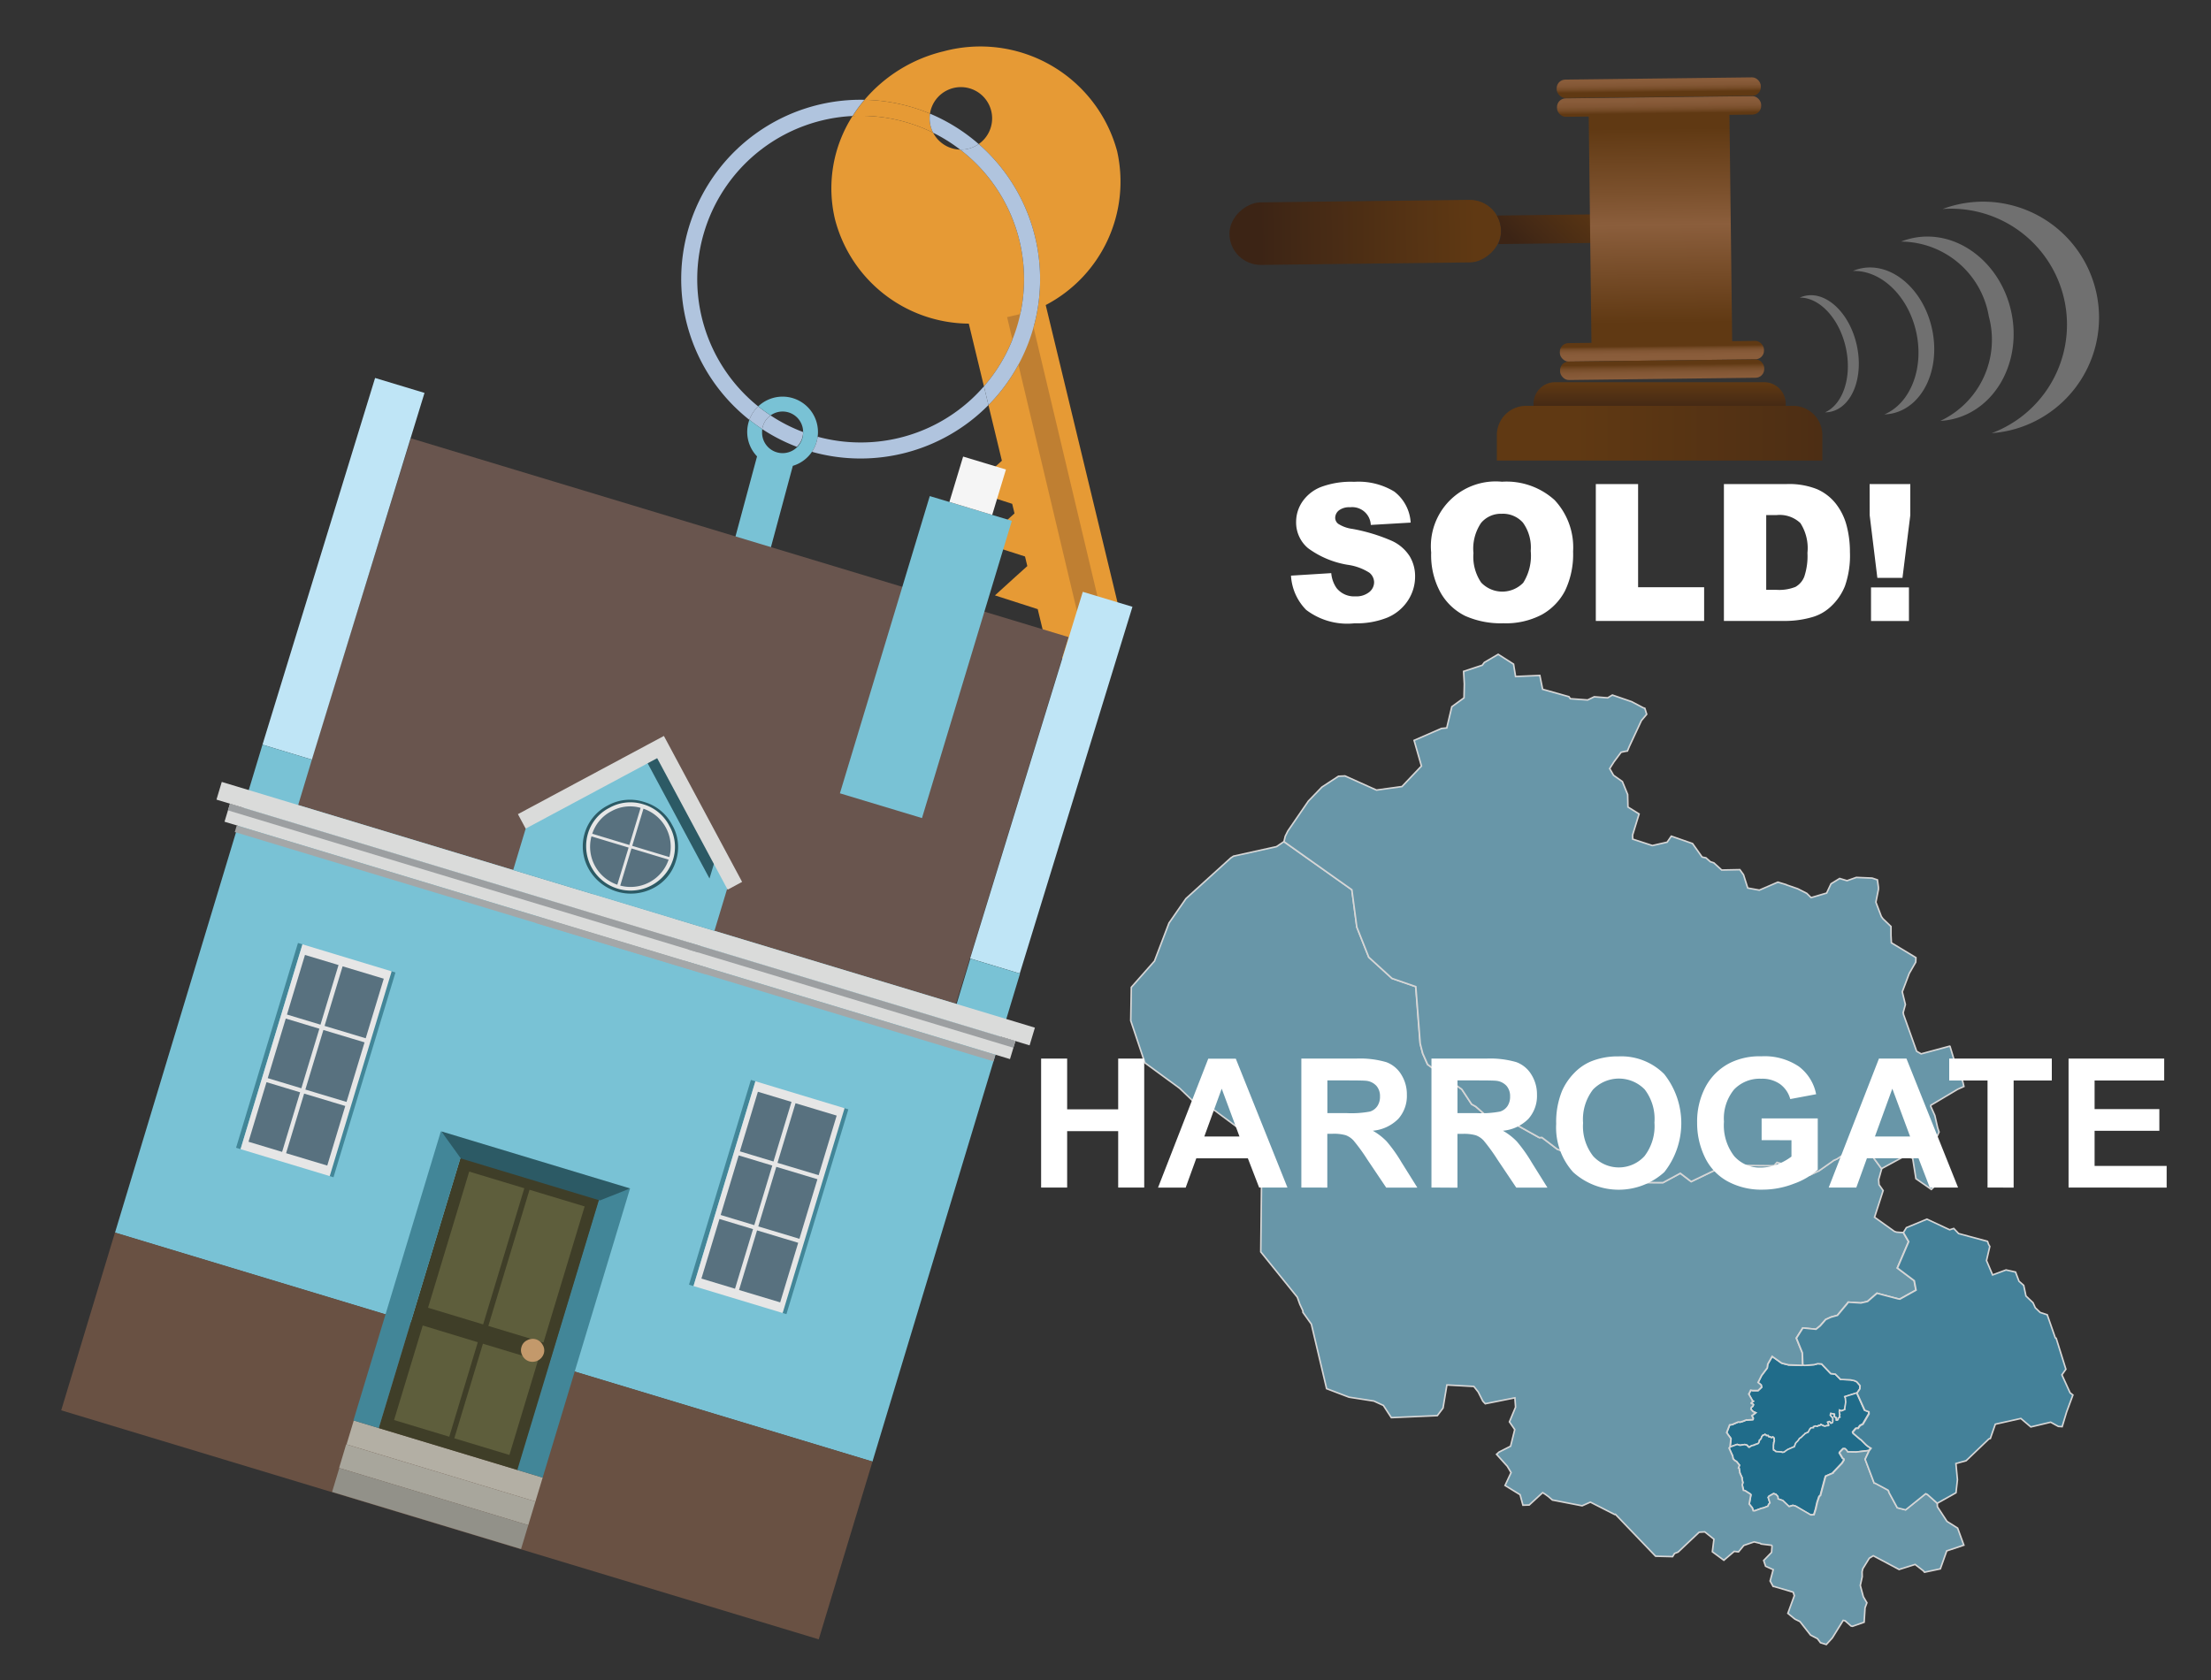 <svg xmlns="http://www.w3.org/2000/svg" xmlns:xlink="http://www.w3.org/1999/xlink" width="125" height="95" viewBox="0 0 125 95"><rect x="0" y="0" width="125" height="95" fill="#333333" stroke="none"/><defs><style>.cls-1{opacity:0.8;}.cls-2{fill:#1b7aa0;}.cls-2,.cls-3,.cls-4{stroke:#fff;stroke-miterlimit:10;stroke-width:0.087px;}.cls-3{fill:#76afc6;}.cls-4{fill:#4995b3;}.cls-5{isolation:isolate;}.cls-39,.cls-6{fill:#fff;}.cls-7{fill:#e69a35;}.cls-8{fill:#b0c4de;}.cls-9{fill:none;}.cls-10{fill:#79c2d5;}.cls-11{fill:#bf7f32;}.cls-12{fill:#69554e;}.cls-13{fill:#bfe5f6;}.cls-14{fill:#695143;}.cls-15{fill:#f5f5f5;}.cls-16{fill:#428698;}.cls-17{fill:#e6e6e6;}.cls-18{fill:#58717f;}.cls-19{fill:#b3afa4;}.cls-20{fill:#a8a69c;}.cls-21{fill:#929189;}.cls-22{fill:#3f3e28;}.cls-23{fill:#5e5e3c;}.cls-24{fill:#c3996b;}.cls-25{fill:#2c5a65;}.cls-26{fill:#dadbda;}.cls-27{fill:#a4a7a8;}.cls-28{fill:#9c9fa1;}.cls-29{fill:url(#linear-gradient);}.cls-30,.cls-36,.cls-37,.cls-39{fill-rule:evenodd;}.cls-30{fill:url(#linear-gradient-2);}.cls-31{fill:url(#linear-gradient-3);}.cls-32{fill:url(#linear-gradient-4);}.cls-33{fill:url(#linear-gradient-5);}.cls-34{fill:url(#linear-gradient-6);}.cls-35{fill:url(#linear-gradient-7);}.cls-36{fill:url(#linear-gradient-8);}.cls-37{fill:url(#linear-gradient-9);}.cls-38{opacity:0.3;}</style><linearGradient id="linear-gradient" x1="-1654.153" y1="-3953.061" x2="-1654.153" y2="-3940.837" gradientTransform="translate(1731.335 3959.913)" gradientUnits="userSpaceOnUse"><stop offset="0" stop-color="#603913"/><stop offset="0.791" stop-color="#442915"/><stop offset="1" stop-color="#3c2415"/></linearGradient><linearGradient id="linear-gradient-2" x1="-286.045" y1="-289.218" x2="-286.045" y2="-283.926" gradientTransform="translate(93.111 417.755) rotate(44.312)" xlink:href="#linear-gradient"/><linearGradient id="linear-gradient-3" x1="-1181.359" y1="3029.289" x2="-1181.359" y2="3040.308" gradientTransform="translate(1095.721 -3022.018) scale(0.848 1)" gradientUnits="userSpaceOnUse"><stop offset="0" stop-color="#603913"/><stop offset="0.333" stop-color="#7c512d"/><stop offset="0.495" stop-color="#8b5e3c"/><stop offset="1" stop-color="#603913"/></linearGradient><linearGradient id="linear-gradient-4" x1="-1662.194" y1="-3922.863" x2="-1660.715" y2="-3922.863" gradientTransform="matrix(0, 1, -0.848, 0, -3232.973, 1667.094)" gradientUnits="userSpaceOnUse"><stop offset="0" stop-color="#8b5e3c"/><stop offset="0.513" stop-color="#895c3a"/><stop offset="0.712" stop-color="#825634"/><stop offset="0.856" stop-color="#764c28"/><stop offset="0.974" stop-color="#653d18"/><stop offset="1" stop-color="#603913"/></linearGradient><linearGradient id="linear-gradient-5" x1="-1663.117" y1="-3922.863" x2="-1661.885" y2="-3922.863" gradientTransform="matrix(0, 1, -0.848, 0, -3232.986, 1667.094)" xlink:href="#linear-gradient-4"/><linearGradient id="linear-gradient-6" x1="-1646.558" y1="-3922.863" x2="-1647.508" y2="-3922.863" gradientTransform="matrix(0, 1, -0.848, 0, -3232.807, 1667.093)" xlink:href="#linear-gradient-4"/><linearGradient id="linear-gradient-7" x1="-1644.968" y1="-3922.863" x2="-1646.461" y2="-3922.863" gradientTransform="matrix(0, 1, -0.848, 0, -3232.794, 1667.093)" xlink:href="#linear-gradient-4"/><linearGradient id="linear-gradient-8" x1="93.826" y1="23.419" x2="93.826" y2="21.643" gradientUnits="userSpaceOnUse"><stop offset="0" stop-color="#3c2415"/><stop offset="1" stop-color="#603913"/></linearGradient><linearGradient id="linear-gradient-9" x1="115.343" y1="24.494" x2="89.023" y2="24.494" xlink:href="#linear-gradient-8"/></defs><g id="Layer_1" data-name="Layer 1"><g id="districtpaths" class="cls-1"><path id="HG-01_districtpath" data-name="HG-01 districtpath" class="cls-2" d="M100.322,82.016l-.048-.02-.012-.061v-.1l0-.014,0-.014,0-.017,0-.074.012-.085,0-.011,0-.035.039-.1,0-.025-.011-.011,0-.127-.072-.066-.072.045-.084-.054-.056.009-.023-.017-.024-.058-.092,0,0-.007-.093-.062-.044.032h-.006l-.079.028-.019.036-.025.023-.01.016v.007l-.018.063-.04.072-.018.017-.051.038v.024l-.023.091-.038.059-.073.039-.054.015h-.026l-.025.01-.045.029-.146.036-.061.03-.073.055-.038,0-.1-.111-.129-.038-.275.041-.156-.047-.4.143.049-.423v-.053l-.155-.211-.083-.122.169-.436.169-.019.029-.023.28-.12h.052l.061.009.044-.018.1-.025.217-.088.037.007.009,0,.31-.02.011-.01.013-.071-.076-.143.216-.166-.154-.069-.113-.128L99,79.652l0-.024.013-.037.089-.07.032-.086-.02-.032-.1-.031-.008-.032.122-.1-.07-.047-.007-.035-.184-.325.018-.017.094-.2.117.022.3,0,.2-.192-.026-.125-.175-.14.2-.4.319-.424.027-.212.251-.44.525.372.061.022.345.086.74.026.055-.023.114.021.527-.042.2-.055.222.016.518.545.255.029.256.256.033.041.562.023.223.044.142.066.186.217-.008.181-.163.243-.675.21.033.076.022.233-.058.386.012.024-.135.066-.026,0-.043.023-.1-.045-.012.087.017.126.014.02,0,.008-.019.086,0,.034.022.037-.1.06,0,.066-.039.042-.069,0-.014-.139-.111-.056.009-.03,0-.112-.192-.042-.029.1.127.144v0l.023.064-.015.089.014.031-.031.1-.073.029-.029-.015-.053-.076-.026-.009-.089.037.068.159-.01.032-.129.012h0l-.075.027-.066-.015-.041-.025-.019,0,0,0-.111-.062-.055.063-.082,0-.028.033-.03.014-.006,0-.112-.02-.019.012-.085.028v.056l-.138.006-.031.044-.02,0-.115.211-.051.013-.1.05-.013,0-.039.048-.077.067-.1.1-.026.017-.017.016-.063.033-.049.086-.072.087-.034.027-.061.07-.08.208-.049.009h0l-.321.142h0l-.158.109-.034.034-.109.019-.053-.024-.308-.021Z"/><path id="HG-02_districtpath" data-name="HG-02 districtpath" class="cls-2" d="M99.283,81.671l.054-.015.073-.039.038-.059.023-.091v-.024l.051-.038.018-.017.04-.072.018-.063v-.007l.01-.016.025-.023.019-.036.079-.028h.006l.044-.032.093.062,0,.007.092,0,.024.058.023.017.056-.009.084.054.072-.045.072.066,0,.127.011.011,0,.025-.039.1,0,.035,0,.011-.012.085,0,.074,0,.017,0,.014,0,.014v.1l.012.061.048.02.088.069.308.021.053.024.109-.019.034-.034.158-.109h0l.321-.142h0l.049-.009.08-.208.061-.07.034-.027.072-.087.049-.086.063-.033.017-.016.026-.017.1-.1.077-.067.039-.048.013,0,.1-.05.051-.013.115-.211.02,0,.031-.044.138-.006v-.056l.085-.028.019-.012.112.02.006,0,.03-.014.028-.033.082,0,.055-.063.111.062,0,0,.019,0,.041.025.066.015.075-.027h0l.129-.012.01-.032-.068-.159.089-.037.026.009.053.076.029.015.073-.029.031-.1-.014-.031.015-.089-.023-.064v0l-.127-.144.029-.1.192.042,0,.112-.009.03.111.056.014.139.069,0,.039-.042,0-.066.1-.06-.022-.037,0-.034.019-.086,0-.008-.014-.02-.017-.126.012-.087.1.045.043-.023.026,0,.135-.066-.012-.024.058-.386-.022-.233-.033-.076.675-.21.437.97.236.089.006.114-.342.585-.126.063-.038.024-.107.15-.107,0-.025.012-.17.2.027.072.4.341.025.009.3.3.107.086.17.106-.108.138-.734.086-.479-.008-.04-.071-.052-.058-.056-.053h-.106l-.185.193-.021.045.179.3.064.039.011.065-.108.175-.5.528-.007.03-.413.177-.034.093-.266,1-.072.056-.109.329-.086.382-.1.324-.186.009-.843-.492-.162-.047-.218.067-.359-.343-.264-.089-.01-.121-.01-.027L100.4,84.5l-.127-.038-.256.145-.046.067.1.314-.076.084-.036.1-.276.105-.07.01-.407.148-.082-.006-.052-.162-.175-.216.095-.528-.028-.035-.3-.192-.094-.022L98.5,83.96l.028-.094.01-.039-.009-.022-.044-.192.009-.044-.134-.292.007-.01-.044-.244-.034-.014.055-.16-.16-.2-.012-.01-.087-.046-.1-.1-.032-.185-.011-.01-.187-.413.052-.061.4-.143.156.047.275-.041.129.038.1.111.038,0,.073-.055.061-.03.146-.036.045-.029.025-.01Z"/><path id="HG-03_districtpath" data-name="HG-03 districtpath" class="cls-3" d="M97.938,82.3l.011.01.032.185.1.1.087.046.012.01.16.2-.055.16.034.014.044.244-.007.01.134.292-.009.044.044.192.009.022-.01.039-.028.094.067.311.094.022.3.192.028.035-.095.528.175.216.052.162.082.006.407-.148.07-.01.276-.105.036-.1.076-.084-.1-.314.046-.067.256-.145.127.038.116.113.01.027.01.121.264.089.359.343.218-.067.162.047.843.492.186-.009.1-.324.086-.382.109-.329.072-.056.266-1,.034-.093.413-.177.007-.03.5-.528.108-.175-.011-.065-.064-.039-.179-.3.021-.045.185-.193h.106l.056.053.052.058.04.071.479.008.734-.086-.227.484.509,1.346.055.008.733.393.043.081v.036l.477.878.471.118,1.134-.914.093.039.561.5.01.214.542.827.6.378.352.964-.968.323-.362,1.017-.895.19-.069-.082-.461-.357-.907.284-1.459-.776-.225.138-.367.594-.041.179.007.278-.108.488.173.644.2.339-.105.283-.051.816-.657.23-.078-.013-.343-.3-.105-.023-.614.991-.34.375-.33-.1-.174-.232-.387-.2-.6-.765-.284-.139-.4-.325.365-1-.065-.2-1.068-.315-.065-.009-.169-.306.173-.642-.429-.192-.109-.326.445-.458.027-.365-.024-.035-.6-.075-.04-.035-.348-.084-.583.2-.3.364-.243-.026-.586.5-.65-.48.089-.71-.518-.414-.319.02-1.189,1.122-.2.078-.111.18L93.6,88,91.328,85.63l-.04.012-1.374-.7-.467.207-1.633-.318-.046-.007-.225-.195-.19-.138-.138-.086-.761.7-.354.011-.161-.595L85.089,84l.341-.729-.215-.359-.606-.674.137-.126.656-.333.235-.94-.3-.437.346-.83-.038-.528-1.675.334-.137-.147-.26-.516-.248-.315h-.006L81.8,78.317l-.218,1.306-.322.428-2.6.113-.45-.69-.535-.247-1.41-.22L75,78.525l-.861-3.647-.479-.67v-.084l-.173-.371-.143-.4L71.278,70.79l.067-6.009-2.687-2-.925-.242-1.042-1L64.727,60.1l-.8-2.386.033-1.885,1.309-1.483.821-2.149.959-1.384,2.536-2.3.152-.1,2.429-.537.422-.285,3.839,2.722.281,2.113.675,1.7,1.315,1.2,1.338.465.25,3.222.142.555.277.624L82.644,61.6l.552.838.229.132.479.422.988.147,2.13,1.191.144-.01.864.659,1.45.561.185.329.6.522.675-.318,1.68.138.122.1.021.026L93,66.87l1.016.007.978-.529.616.471,1.856-.894.1.076.8-.028.117-.07,1.647.009.172-.012.16-.178,1.562.421.023,0,.251.3.016,0,.532-.249.794-.558.008-.016.209-.092.254-.168.7-.546.285-.4.035-.022,1.251,1.7-.171.609.021.291.232.331-.486,1.508,1.12.8.121.042.271.021h.107l.3.516-.638,1.49.954.719.1.533-.915.508-.1-.016-1.139-.3-.046-.019-.541.468-.375.084-.713-.045-.062.085-.552.661-.364.1-.3.137-.31.357-.239.192-.742-.073-.364.576.336.83.028.684-.055.023-.74-.026-.345-.086-.061-.022-.525-.372-.251.44-.027.212-.319.424-.2.4.175.14.026.125-.2.192-.3,0-.117-.022-.094.2-.018.017.184.325.007.035.07.047-.122.1.008.032.1.031.02.032-.032.086-.089.07L99,79.628l0,.024-.011.037.113.128.154.069-.216.166.076.143-.013.071-.011.01-.31.02-.009,0-.037-.007-.217.088-.1.025-.044.018-.061-.009h-.052l-.28.12-.029.023-.169.019-.169.436.083.122.155.211V81.4l-.049.423-.052.061Z"/><path id="HG-04_districtpath" data-name="HG-04 districtpath" class="cls-3" d="M105.131,64.4l-.035.022-.285.4-.7.546-.254.168-.209.092-.008.016-.794.558-.532.249-.016,0-.251-.3-.023,0-1.562-.421-.16.178-.172.012L98.487,65.9l-.117.07-.8.028-.1-.076-1.856.894-.616-.471-.978.529L93,66.87l-.228-.532-.021-.026-.122-.1-1.68-.138-.675.318-.6-.522-.185-.329-1.45-.561-.864-.659-.144.01-2.13-1.191-.988-.147-.479-.422L83.2,62.44l-.552-.838-1.935-1.408-.277-.624-.142-.555-.25-3.222L78.7,55.328l-1.315-1.2-.675-1.7-.281-2.113-3.839-2.722.07-.3.149-.3L73.97,45.3l.764-.792.937-.613.37-.018,1.779.8,1.443-.2,1.1-1.16-.416-1.45,1.547-.675.3-.029.286-1.2.688-.5.018-.784-.04-.714,1.055-.348.116-.157L84.7,37l.869.554.114.7,1.372-.059.159.783,1.489.418.077.115.98.071.37-.181.761.06.265-.158,1.093.376.658.347.084.026.106.339-.3.356-.662,1.419-.011.023-.117.279-.124.02-.233.049-.407.547-.238.378.216.378.5.356.3.733.016.706.629.393L92.3,47.214l.006.237,1.111.363.837-.191.234-.34,1.2.418.543.765.214.041.248.219.2.066.444.406,1.026-.021.207.286.239.753.657.119,1.047-.452.475.142.01.013.636.219.515.262.23.23.017.008.874-.256.248-.525.488-.3.418.125.523-.185.894.038.3.1.058.426,0,.109-.145.729.307.807.09.127.457.439,0,.5.023.424,1.385.836,0,.075-.009.181-.368.638-.394,1.04.176.72-.129.47.02.04v.044l.746,2.089.255.145,1.611-.435.021.011.327,1.083.148.366.092.163.157.4.061.257-.357.16-1.512.9-.009.058.234.521.16.7.063.191.018.039-.5,1.091.96.947-.387.689-.042.057-.468.469-.873-.608-.183-1.155-.412-.145-1.35.733Z"/><path id="HG-05_districtpath" data-name="HG-05 districtpath" class="cls-4" d="M112.806,80.535l-.282.811-.083.024L111.156,82.6l-.578.159.087.915-.082.738-1.06.594-.561-.5-.093-.039-1.134.914-.471-.118-.477-.878v-.036l-.043-.081-.733-.393-.055-.008-.509-1.346.227-.484.108-.138-.17-.106-.107-.086-.3-.3-.025-.009-.4-.341-.027-.072.17-.2.025-.012.107,0,.107-.15.038-.024.126-.063.342-.585-.006-.114-.236-.089-.437-.97.163-.243.008-.181-.186-.217-.142-.066-.223-.044L104.05,78l-.033-.041-.256-.256-.255-.029-.518-.545-.222-.016-.2.055-.527.042-.114-.021L101.9,76.5l-.336-.83.364-.576.742.073.239-.192.31-.357.3-.137.364-.1.552-.661.062-.085.713.045.375-.084.541-.468.046.019,1.139.3.1.016.915-.508-.1-.533-.954-.719.638-1.49-.3-.516.168-.276,1.162-.481,1.284.6.233-.073.274.288,1.634.441.062.173.067.115-.186.8.345.81.758-.281.538.118.195.519.267.235.127.6.4.381.127.284.276.266.4.13.456,1.305.049.022.549,1.752-.225.318.464,1.018.158.124-.355.955-.252.834-.218-.014-.43-.238-1.123.268-.563-.479Z"/></g><g id="EN-ENFIELD_towntext" data-name="EN-ENFIELD towntext" class="cls-5"><path class="cls-6" d="M58.86,67.152V59.861h1.472V62.73h2.885V59.861h1.472v7.291H63.217V63.964H60.332v3.188Z"/><path class="cls-6" d="M72.786,67.152h-1.6L70.548,65.5H67.633l-.6,1.656H65.47l2.84-7.291h1.556Zm-2.711-2.884L69.07,61.562l-.984,2.706Z"/><path class="cls-6" d="M73.572,67.152V59.861h3.1a5.292,5.292,0,0,1,1.7.2,1.669,1.669,0,0,1,.848.7,2.1,2.1,0,0,1,.318,1.149,1.947,1.947,0,0,1-.482,1.356,2.32,2.32,0,0,1-1.443.674,3.425,3.425,0,0,1,.789.611,8.385,8.385,0,0,1,.838,1.183l.89,1.423h-1.76L77.3,65.565a10.249,10.249,0,0,0-.777-1.071,1.136,1.136,0,0,0-.442-.3,2.451,2.451,0,0,0-.741-.082h-.3v3.044Zm1.472-4.208h1.09a5.621,5.621,0,0,0,1.323-.089.792.792,0,0,0,.412-.308.945.945,0,0,0,.15-.547.877.877,0,0,0-.2-.595.908.908,0,0,0-.554-.286q-.18-.024-1.075-.024H75.044Z"/><path class="cls-6" d="M80.928,67.152V59.861h3.1a5.3,5.3,0,0,1,1.7.2,1.671,1.671,0,0,1,.847.7,2.1,2.1,0,0,1,.319,1.149,1.948,1.948,0,0,1-.483,1.356,2.317,2.317,0,0,1-1.442.674,3.446,3.446,0,0,1,.789.611,8.469,8.469,0,0,1,.838,1.183l.889,1.423H85.723l-1.065-1.587a10.455,10.455,0,0,0-.776-1.071,1.139,1.139,0,0,0-.443-.3,2.451,2.451,0,0,0-.741-.082h-.3v3.044ZM82.4,62.944h1.09a5.615,5.615,0,0,0,1.323-.089.8.8,0,0,0,.413-.308A.952.952,0,0,0,85.374,62a.877.877,0,0,0-.2-.595.91.91,0,0,0-.555-.286q-.178-.024-1.074-.024H82.4Z"/><path class="cls-6" d="M87.98,63.552a4.638,4.638,0,0,1,.334-1.87,3.418,3.418,0,0,1,.679-1,2.837,2.837,0,0,1,.943-.657,4,4,0,0,1,1.571-.289,3.428,3.428,0,0,1,2.579,1,4.47,4.47,0,0,1,.008,5.543,3.836,3.836,0,0,1-5.154.005A3.767,3.767,0,0,1,87.98,63.552ZM89.5,63.5a2.733,2.733,0,0,0,.571,1.877,1.966,1.966,0,0,0,2.9,0,2.788,2.788,0,0,0,.564-1.9,2.739,2.739,0,0,0-.55-1.87,2.036,2.036,0,0,0-2.926.008A2.758,2.758,0,0,0,89.5,63.5Z"/><path class="cls-6" d="M99.594,64.472V63.243h3.174v2.9a4,4,0,0,1-1.341.789,4.881,4.881,0,0,1-1.779.34,3.993,3.993,0,0,1-1.994-.479,3.047,3.047,0,0,1-1.278-1.373,4.437,4.437,0,0,1-.428-1.943,4.187,4.187,0,0,1,.478-2.023,3.211,3.211,0,0,1,1.4-1.358,3.762,3.762,0,0,1,1.746-.364,3.476,3.476,0,0,1,2.121.571,2.575,2.575,0,0,1,.983,1.573l-1.463.274a1.547,1.547,0,0,0-.579-.848A1.753,1.753,0,0,0,99.569,61a2,2,0,0,0-1.534.611,2.58,2.58,0,0,0-.57,1.816,2.852,2.852,0,0,0,.577,1.947,1.928,1.928,0,0,0,1.513.65,2.53,2.53,0,0,0,.926-.182,3.147,3.147,0,0,0,.8-.441v-.924Z"/><path class="cls-6" d="M110.7,67.152h-1.6l-.637-1.656h-2.915l-.6,1.656h-1.561l2.84-7.291h1.556Zm-2.711-2.884-1.005-2.706L106,64.268Z"/><path class="cls-6" d="M112.366,67.152V61.1H110.2V59.861H116V61.1h-2.158v6.057Z"/><path class="cls-6" d="M116.947,67.152V59.861h5.407V61.1h-3.935v1.616h3.661v1.228h-3.661v1.985h4.074v1.228Z"/></g></g><g id="house_hammer" data-name="house+hammer"><path class="cls-7" d="M52.756,7.505a1.761,1.761,0,0,1-.178-1.079,10.1,10.1,0,0,0-3.7-.782,8.268,8.268,0,0,0-.671.916c.151-.007.3-.011.457-.011A9.2,9.2,0,0,1,52.756,7.505Z"/><path class="cls-8" d="M48.66,5.641a10.143,10.143,0,0,0-6.295,18.1,2,2,0,0,1,.5-.76A9.236,9.236,0,0,1,48.2,6.56a8.268,8.268,0,0,1,.671-.916C48.8,5.642,48.731,5.641,48.66,5.641Z"/><path class="cls-7" d="M59.12,17.25a7.872,7.872,0,0,0,4.039-8.694,8.009,8.009,0,0,0-9.8-5.657,8.446,8.446,0,0,0-4.482,2.745,10.1,10.1,0,0,1,3.7.782,1.767,1.767,0,1,1,2.754,1.719,10.142,10.142,0,0,1,.551,14.76l.76,3.149-.7.63-1.136,1.028,1.459.469.96.309.131.542-.7.63L55.531,30.69l1.459.469.96.309.13.542-.7.63L56.25,33.668l1.458.469.96.309.488,2.021L62.044,38.9l1.461-3.483Z"/><path class="cls-7" d="M54.285,8.46a1.77,1.77,0,0,1-1.529-.955,9.2,9.2,0,0,0-4.1-.956c-.153,0-.306,0-.457.011a7.581,7.581,0,0,0-.991,5.845A7.87,7.87,0,0,0,54.771,18.3l.856,3.547A9.235,9.235,0,0,0,54.285,8.46Z"/><path class="cls-9" d="M44.243,23.27a1.153,1.153,0,0,0-.678.219,9.185,9.185,0,0,0,1.839.94A1.161,1.161,0,0,0,44.243,23.27Z"/><path class="cls-9" d="M46.244,24.43a1.948,1.948,0,0,1-.018.266,9.243,9.243,0,1,0-3.359-1.718,2,2,0,0,1,3.377,1.452Z"/><path class="cls-8" d="M43.094,24.266a10.136,10.136,0,0,0,1.954,1,1.156,1.156,0,0,0,.356-.835h0a9.185,9.185,0,0,1-1.839-.94A1.16,1.16,0,0,0,43.094,24.266Z"/><path class="cls-8" d="M43.565,23.489q-.361-.24-.7-.511a2,2,0,0,0-.5.76c.235.187.478.362.729.528A1.16,1.16,0,0,1,43.565,23.489Z"/><path class="cls-10" d="M44.243,22.429a2,2,0,0,0-1.376.549q.336.271.7.511a1.161,1.161,0,0,1,1.839.94h0a1.161,1.161,0,1,1-2.321,0,1.255,1.255,0,0,1,.011-.164c-.251-.166-.494-.341-.729-.528a1.993,1.993,0,0,0,.433,2.07l-1.553,5.767,2.022.541,1.554-5.773A1.988,1.988,0,0,0,46.226,24.7a1.948,1.948,0,0,0,.018-.266A2,2,0,0,0,44.243,22.429Z"/><path class="cls-11" d="M61.932,35.3l-.358.085A.477.477,0,0,1,61,35.032l-4.063-17.1,1.286-.3,4.063,17.1A.478.478,0,0,1,61.932,35.3Z"/><path class="cls-9" d="M56.043,6.278a1.767,1.767,0,0,0-3.465.148,10.152,10.152,0,0,1,2.754,1.719A1.766,1.766,0,0,0,56.043,6.278Z"/><path class="cls-9" d="M54.285,8.46a9.221,9.221,0,0,0-1.529-.955A1.77,1.77,0,0,0,54.285,8.46Z"/><path class="cls-8" d="M52.607,7.107a1.738,1.738,0,0,0,.149.4,9.221,9.221,0,0,1,1.529.955,1.764,1.764,0,0,0,1.047-.315,10.152,10.152,0,0,0-2.754-1.719A1.746,1.746,0,0,0,52.607,7.107Z"/><path class="cls-8" d="M48.66,25.02a9.259,9.259,0,0,1-2.434-.324,1.992,1.992,0,0,1-.323.853,10.16,10.16,0,0,0,9.98-2.644l-.256-1.059A9.212,9.212,0,0,1,48.66,25.02Z"/><path class="cls-8" d="M55.332,8.145a1.764,1.764,0,0,1-1.047.315,9.235,9.235,0,0,1,1.342,13.386l.256,1.059a10.142,10.142,0,0,0-.551-14.76Z"/><g id="Symbol_9_0_Layer2_0_MEMBER_8_MEMBER_0_FILL" data-name="Symbol 9 0 Layer2 0 MEMBER 8 MEMBER 0 FILL"><path class="cls-12" d="M23.228,24.785,16.817,45.51,54.043,56.763l6.37-20.737Z"/></g><g id="Symbol_9_0_Layer2_0_MEMBER_8_MEMBER_1_FILL" data-name="Symbol 9 0 Layer2 0 MEMBER 8 MEMBER 1 FILL"><path class="cls-13" d="M24,22.218l-2.794-.845L14.839,42.11l2.794.845Z"/></g><g id="Symbol_9_0_Layer2_0_MEMBER_8_MEMBER_2_FILL" data-name="Symbol 9 0 Layer2 0 MEMBER 8 MEMBER 2 FILL"><path class="cls-13" d="M61.216,33.466,54.845,54.2l2.808.849,6.371-20.737Z"/></g><g id="Symbol_9_0_Layer2_0_MEMBER_8_MEMBER_3_FILL" data-name="Symbol 9 0 Layer2 0 MEMBER 8 MEMBER 3 FILL"><path class="cls-10" d="M57.667,55.056l-2.808-.849-.776,2.568L16.857,45.522l.776-2.567-2.794-.845L6.5,69.708,49.324,82.654Z"/></g><g id="Symbol_9_0_Layer2_0_MEMBER_8_MEMBER_4_FILL" data-name="Symbol 9 0 Layer2 0 MEMBER 8 MEMBER 4 FILL"><path class="cls-14" d="M6.5,69.695,3.461,79.75,46.288,92.7l3.04-10.055Z"/></g><g id="Symbol_9_0_Layer2_0_MEMBER_8_MEMBER_5_FILL" data-name="Symbol 9 0 Layer2 0 MEMBER 8 MEMBER 5 FILL"><path class="cls-10" d="M52.125,46.26l5.08-16.808-4.64-1.4-5.08,16.808Z"/></g><g id="Symbol_9_0_Layer2_0_MEMBER_8_MEMBER_6_FILL" data-name="Symbol 9 0 Layer2 0 MEMBER 8 MEMBER 6 FILL"><path class="cls-15" d="M56.872,26.549l-2.421-.731-.776,2.567,2.42.732Z"/></g><g id="Symbol_9_0_Layer2_0_MEMBER_8_MEMBER_7_MEMBER_0_FILL" data-name="Symbol 9 0 Layer2 0 MEMBER 8 MEMBER 7 MEMBER 0 FILL"><path class="cls-16" d="M47.962,62.732l-.254-.077-3.5,11.58.254.076Z"/></g><g id="Symbol_9_0_Layer2_0_MEMBER_8_MEMBER_7_MEMBER_1_FILL" data-name="Symbol 9 0 Layer2 0 MEMBER 8 MEMBER 7 MEMBER 1 FILL"><path class="cls-16" d="M42.707,61.143l-.254-.076-3.5,11.579.254.077Z"/></g><g id="Symbol_9_0_Layer2_0_MEMBER_8_MEMBER_7_MEMBER_2_FILL" data-name="Symbol 9 0 Layer2 0 MEMBER 8 MEMBER 7 MEMBER 2 FILL"><path class="cls-17" d="M42.707,61.143l-3.5,11.58,5.041,1.524,3.5-11.58Z"/></g><g id="Symbol_9_0_Layer2_0_MEMBER_8_MEMBER_7_MEMBER_3_FILL" data-name="Symbol 9 0 Layer2 0 MEMBER 8 MEMBER 7 MEMBER 3 FILL"><path class="cls-18" d="M42.8,69.577l-1.018,3.369,2.326.7,1.019-3.37-2.327-.7m3.483-3.121,1.019-3.37-2.327-.7-1.019,3.37,2.327.7m-.069.227-2.326-.7-1.019,3.369,2.327.7,1.018-3.37m-4.452-1.346-1.019,3.37,1.9.574,1.018-3.37-1.9-.574m-1.088,3.6L39.655,72.3l1.9.574,1.018-3.37-1.9-.574m2.175-7.194-1.019,3.37,1.9.574,1.019-3.37Z"/></g><g id="Symbol_9_0_Layer2_0_MEMBER_8_MEMBER_8_MEMBER_0_FILL" data-name="Symbol 9 0 Layer2 0 MEMBER 8 MEMBER 8 MEMBER 0 FILL"><path class="cls-16" d="M22.357,54.992l-.254-.077L18.6,66.494l.254.077Z"/></g><g id="Symbol_9_0_Layer2_0_MEMBER_8_MEMBER_8_MEMBER_1_FILL" data-name="Symbol 9 0 Layer2 0 MEMBER 8 MEMBER 8 MEMBER 1 FILL"><path class="cls-16" d="M17.1,53.4l-.254-.077-3.5,11.58.254.076Z"/></g><g id="Symbol_9_0_Layer2_0_MEMBER_8_MEMBER_8_MEMBER_2_FILL" data-name="Symbol 9 0 Layer2 0 MEMBER 8 MEMBER 8 MEMBER 2 FILL"><path class="cls-17" d="M18.642,66.506l3.5-11.579L17.1,53.4,13.6,64.982Z"/></g><g id="Symbol_9_0_Layer2_0_MEMBER_8_MEMBER_8_MEMBER_3_FILL" data-name="Symbol 9 0 Layer2 0 MEMBER 8 MEMBER 8 MEMBER 3 FILL"><path class="cls-18" d="M15.068,61.194l-1.019,3.369,1.9.574,1.018-3.369-1.9-.574M19.52,62.54l-2.326-.7-1.019,3.37,2.327.7L19.52,62.54m-1.4-4.6,1.019-3.37L17.242,54l-1.018,3.37,1.9.574m-.068.227-1.9-.574-1.019,3.369,1.9.574,1.019-3.369m2.554.772-2.327-.7-1.019,3.369,2.327.7,1.019-3.369m1.087-3.6-2.327-.7L18.35,58.012l2.326.7Z"/></g><g id="Symbol_9_0_Layer2_0_MEMBER_8_MEMBER_9_FILL" data-name="Symbol 9 0 Layer2 0 MEMBER 8 MEMBER 9 FILL"><path class="cls-19" d="M30.271,84.906l.408-1.35L20,80.326l-.408,1.351Z"/></g><g id="Symbol_9_0_Layer2_0_MEMBER_8_MEMBER_10_FILL" data-name="Symbol 9 0 Layer2 0 MEMBER 8 MEMBER 10 FILL"><path class="cls-20" d="M29.866,86.243l.405-1.337-10.7-3.233-.4,1.337Z"/></g><g id="Symbol_9_0_Layer2_0_MEMBER_8_MEMBER_11_FILL" data-name="Symbol 9 0 Layer2 0 MEMBER 8 MEMBER 11 FILL"><path class="cls-21" d="M29.458,87.594l.408-1.351L19.183,83.014l-.408,1.35Z"/></g><g id="Symbol_9_0_Layer2_0_MEMBER_8_MEMBER_12_MEMBER_0_FILL" data-name="Symbol 9 0 Layer2 0 MEMBER 8 MEMBER 12 MEMBER 0 FILL"><path class="cls-22" d="M34.008,67.474,26.146,65.1,21.413,80.755l7.862,2.376Z"/></g><g id="Symbol_9_0_Layer2_0_MEMBER_8_MEMBER_12_MEMBER_1_MEMBER_0_FILL" data-name="Symbol 9 0 Layer2 0 MEMBER 8 MEMBER 12 MEMBER 1 MEMBER 0 FILL"><path class="cls-23" d="M27.315,74.892l2.328-7.7-3.116-.941L24.2,73.95Z"/></g><g id="Symbol_9_0_Layer2_0_MEMBER_8_MEMBER_12_MEMBER_1_MEMBER_1_FILL" data-name="Symbol 9 0 Layer2 0 MEMBER 8 MEMBER 12 MEMBER 1 MEMBER 1 FILL"><path class="cls-23" d="M29.937,67.279l-2.328,7.7,3.115.942,2.329-7.7Z"/></g><g id="Symbol_9_0_Layer2_0_MEMBER_8_MEMBER_12_MEMBER_2_MEMBER_0_FILL" data-name="Symbol 9 0 Layer2 0 MEMBER 8 MEMBER 12 MEMBER 2 MEMBER 0 FILL"><path class="cls-23" d="M25.4,81.243,27.012,75.9,23.9,74.953,22.279,80.3Z"/></g><g id="Symbol_9_0_Layer2_0_MEMBER_8_MEMBER_12_MEMBER_2_MEMBER_1_FILL" data-name="Symbol 9 0 Layer2 0 MEMBER 8 MEMBER 12 MEMBER 2 MEMBER 1 FILL"><path class="cls-23" d="M28.8,82.274l1.617-5.348-3.115-.942-1.617,5.348Z"/></g><g id="Symbol_9_0_Layer2_0_MEMBER_8_MEMBER_13_FILL" data-name="Symbol 9 0 Layer2 0 MEMBER 8 MEMBER 13 FILL"><path class="cls-24" d="M30.742,76.541a.585.585,0,0,0-.058-.484.641.641,0,0,0-.883-.267.587.587,0,0,0-.316.371.6.6,0,0,0,.054.5.63.63,0,0,0,.384.32.667.667,0,0,0,.819-.438Z"/></g><g id="Symbol_9_0_Layer2_0_MEMBER_8_MEMBER_14_FILL" data-name="Symbol 9 0 Layer2 0 MEMBER 8 MEMBER 14 FILL"><path class="cls-16" d="M26.146,65.1l-1.221-1.128L19.982,80.322l1.431.433Z"/></g><g id="Symbol_9_0_Layer2_0_MEMBER_8_MEMBER_15_FILL" data-name="Symbol 9 0 Layer2 0 MEMBER 8 MEMBER 15 FILL"><path class="cls-16" d="M35.622,67.2l-1.641.263L29.248,83.123l1.431.433Z"/></g><g id="Symbol_9_0_Layer2_0_MEMBER_8_MEMBER_16_FILL" data-name="Symbol 9 0 Layer2 0 MEMBER 8 MEMBER 16 FILL"><path class="cls-25" d="M24.952,63.977l1.1,1.529,7.863,2.377,1.708-.68Z"/></g><g id="Symbol_9_0_Layer2_0_MEMBER_8_MEMBER_17_MEMBER_0_FILL" data-name="Symbol 9 0 Layer2 0 MEMBER 8 MEMBER 17 MEMBER 0 FILL"><path class="cls-26" d="M31.169,50.943l-.307,1.016L57.1,59.889l.307-1.016Z"/></g><g id="Symbol_9_0_Layer2_0_MEMBER_8_MEMBER_17_MEMBER_1_FILL" data-name="Symbol 9 0 Layer2 0 MEMBER 8 MEMBER 17 MEMBER 1 FILL"><path class="cls-26" d="M33.545,50.566l-.3,1,24.964,7.546.3-1Z"/></g><g id="Symbol_9_0_Layer2_0_MEMBER_8_MEMBER_17_MEMBER_2_FILL" data-name="Symbol 9 0 Layer2 0 MEMBER 8 MEMBER 17 MEMBER 2 FILL"><path class="cls-27" d="M30.394,51.817l-.113.375,25.886,7.825.113-.374Z"/></g><g id="Symbol_9_0_Layer2_0_MEMBER_8_MEMBER_17_MEMBER_3_FILL" data-name="Symbol 9 0 Layer2 0 MEMBER 8 MEMBER 17 MEMBER 3 FILL"><path class="cls-28" d="M31.45,51.028l-.114.374L57.29,59.247l.113-.374Z"/></g><g id="Symbol_9_0_Layer2_0_MEMBER_8_MEMBER_17_MEMBER_4_FILL" data-name="Symbol 9 0 Layer2 0 MEMBER 8 MEMBER 17 MEMBER 4 FILL"><path class="cls-26" d="M38.7,54.327,39,53.311,13,45.45l-.307,1.016Z"/></g><g id="Symbol_9_0_Layer2_0_MEMBER_8_MEMBER_17_MEMBER_5_FILL" data-name="Symbol 9 0 Layer2 0 MEMBER 8 MEMBER 17 MEMBER 5 FILL"><path class="cls-26" d="M37.788,52.943l.3-1L12.538,44.216l-.3,1Z"/></g><g id="Symbol_9_0_Layer2_0_MEMBER_8_MEMBER_17_MEMBER_6_FILL" data-name="Symbol 9 0 Layer2 0 MEMBER 8 MEMBER 17 MEMBER 6 FILL"><path class="cls-27" d="M39.908,55.1l.113-.374L13.386,46.676l-.114.374Z"/></g><g id="Symbol_9_0_Layer2_0_MEMBER_8_MEMBER_17_MEMBER_7_FILL" data-name="Symbol 9 0 Layer2 0 MEMBER 8 MEMBER 17 MEMBER 7 FILL"><path class="cls-28" d="M39.466,53.859l.113-.374L13,45.45l-.113.374Z"/></g><g id="Symbol_9_0_Layer2_0_MEMBER_8_MEMBER_18_FILL" data-name="Symbol 9 0 Layer2 0 MEMBER 8 MEMBER 18 FILL"><path class="cls-10" d="M37.445,41.91l-7.56,4.4L29.012,49.2l11.379,3.44.873-2.888Z"/></g><g id="Symbol_9_0_Layer2_0_MEMBER_8_MEMBER_19_FILL" data-name="Symbol 9 0 Layer2 0 MEMBER 8 MEMBER 19 FILL"><path class="cls-25" d="M37.261,42.277l-.749.693,3.6,6.708.4-1.323Z"/></g><g id="Symbol_9_0_Layer2_0_MEMBER_8_MEMBER_20_FILL" data-name="Symbol 9 0 Layer2 0 MEMBER 8 MEMBER 20 FILL"><path class="cls-26" d="M29.719,46.856l7.435-3.983,3.984,7.435.818-.439-4.422-8.253-8.253,4.422Z"/></g><g id="Symbol_9_0_Layer2_0_MEMBER_8_MEMBER_21_MEMBER_0_FILL" data-name="Symbol 9 0 Layer2 0 MEMBER 8 MEMBER 21 MEMBER 0 FILL"><path class="cls-25" d="M36.407,45.346a2.59,2.59,0,0,0-2.045.2,2.6,2.6,0,0,0-1.083,3.584,2.732,2.732,0,0,0,3.637,1.1,2.529,2.529,0,0,0,1.3-1.561A2.5,2.5,0,0,0,38,46.645,2.588,2.588,0,0,0,36.407,45.346Z"/></g><g id="Symbol_9_0_Layer2_0_MEMBER_8_MEMBER_21_MEMBER_1_FILL" data-name="Symbol 9 0 Layer2 0 MEMBER 8 MEMBER 21 MEMBER 1 FILL"><path class="cls-17" d="M36.366,45.48a2.424,2.424,0,0,0-1.912.2,2.391,2.391,0,0,0-1.222,1.484,2.515,2.515,0,0,0,4.814,1.455,2.388,2.388,0,0,0-.2-1.912A2.417,2.417,0,0,0,36.366,45.48Z"/></g><g id="Symbol_9_0_Layer2_0_MEMBER_8_MEMBER_21_MEMBER_2_MEMBER_0_FILL" data-name="Symbol 9 0 Layer2 0 MEMBER 8 MEMBER 21 MEMBER 2 MEMBER 0 FILL"><path class="cls-18" d="M35.538,47.929l-2.1-.634A2.269,2.269,0,0,0,34.9,50.029Z"/></g><g id="Symbol_9_0_Layer2_0_MEMBER_8_MEMBER_21_MEMBER_2_MEMBER_1_FILL" data-name="Symbol 9 0 Layer2 0 MEMBER 8 MEMBER 21 MEMBER 2 MEMBER 1 FILL"><path class="cls-18" d="M35.583,47.782l.634-2.1a2.172,2.172,0,0,0-1.647.188,2.2,2.2,0,0,0-1.087,1.277Z"/></g><g id="Symbol_9_0_Layer2_0_MEMBER_8_MEMBER_21_MEMBER_2_MEMBER_2_FILL" data-name="Symbol 9 0 Layer2 0 MEMBER 8 MEMBER 21 MEMBER 2 MEMBER 2 FILL"><path class="cls-18" d="M37.8,48.612l-2.1-.634-.635,2.1A2.269,2.269,0,0,0,37.8,48.612Z"/></g><g id="Symbol_9_0_Layer2_0_MEMBER_8_MEMBER_21_MEMBER_2_MEMBER_3_FILL" data-name="Symbol 9 0 Layer2 0 MEMBER 8 MEMBER 21 MEMBER 2 MEMBER 3 FILL"><path class="cls-18" d="M36.378,45.731l-.635,2.1,2.1.634a2.271,2.271,0,0,0-1.464-2.734Z"/></g><rect class="cls-29" x="75.416" y="5.463" width="3.537" height="15.356" rx="1.769" transform="translate(89.398 -64.196) rotate(89.312)"/><path class="cls-30" d="M92.753,13.244l-.008-.692a.463.463,0,0,0-.467-.456l-7.655.092a1.748,1.748,0,0,1,.239.861h0a1.747,1.747,0,0,1-.162.753l7.6-.091A.463.463,0,0,0,92.753,13.244Z"/><rect class="cls-31" x="89.897" y="6.02" width="7.956" height="13.842" rx="0.434" transform="translate(-0.149 1.128) rotate(-0.688)"/><rect class="cls-32" x="88.02" y="5.498" width="11.543" height="1.043" rx="0.491" transform="matrix(1, -0.012, 0.012, 1, -0.066, 1.126)"/><rect class="cls-33" x="88.007" y="4.438" width="11.543" height="1.043" rx="0.491" transform="translate(-0.053 1.126) rotate(-0.688)"/><rect class="cls-34" x="88.186" y="19.34" width="11.543" height="1.043" rx="0.491" transform="translate(-0.232 1.129) rotate(-0.688)"/><rect class="cls-35" x="88.199" y="20.383" width="11.543" height="1.043" rx="0.491" transform="translate(-0.244 1.129) rotate(-0.688)"/><path class="cls-36" d="M100.956,23.774V22.766a1.223,1.223,0,0,0-1.279-1.152h-11.7A1.223,1.223,0,0,0,86.7,22.766v1.008Z"/><path class="cls-37" d="M103.027,26.042V24.6a1.656,1.656,0,0,0-1.651-1.651h-15.1A1.656,1.656,0,0,0,84.625,24.6v1.445Z"/><g class="cls-38"><path class="cls-39" d="M110.714,11.556a6.84,6.84,0,0,0-.891.263A6.554,6.554,0,0,1,112.6,24.494a6.652,6.652,0,0,0,.919-.133,6.554,6.554,0,0,0-2.806-12.805Z"/><path class="cls-39" d="M108.1,13.471a4.036,4.036,0,0,0-.622.19,5.068,5.068,0,0,1,4.96,4.227A5.067,5.067,0,0,1,109.7,23.8a4.081,4.081,0,0,0,.644-.087c2.475-.542,3.979-3.275,3.359-6.1S110.577,12.928,108.1,13.471Z"/><path class="cls-39" d="M105.187,15.183a2.467,2.467,0,0,0-.434.139c1.584-.053,3.13,1.4,3.583,3.465s-.344,4.031-1.8,4.646a2.481,2.481,0,0,0,.452-.055c1.733-.38,2.735-2.522,2.239-4.785S106.92,14.8,105.187,15.183Z"/><path class="cls-39" d="M102.054,16.729a1.519,1.519,0,0,0-.3.1c1.115-.009,2.235,1.178,2.6,2.831s-.158,3.2-1.175,3.658a1.556,1.556,0,0,0,.318-.035c1.213-.265,1.874-1.948,1.477-3.759S103.267,16.463,102.054,16.729Z"/></g><path class="cls-6" d="M72.987,32.551l2.276-.142a1.734,1.734,0,0,0,.3.844,1.264,1.264,0,0,0,1.056.47,1.171,1.171,0,0,0,.79-.24.719.719,0,0,0,.277-.557.71.71,0,0,0-.264-.538,3.048,3.048,0,0,0-1.225-.449A5.2,5.2,0,0,1,73.953,31a1.893,1.893,0,0,1-.676-1.494,2.031,2.031,0,0,1,.346-1.127,2.291,2.291,0,0,1,1.04-.834,4.846,4.846,0,0,1,1.9-.3,3.891,3.891,0,0,1,2.263.552,2.385,2.385,0,0,1,.927,1.755l-2.255.132a1.052,1.052,0,0,0-1.172-1,.958.958,0,0,0-.628.176.544.544,0,0,0-.212.431.432.432,0,0,0,.175.332,1.957,1.957,0,0,0,.8.285,9.994,9.994,0,0,1,2.246.684,2.355,2.355,0,0,1,.987.858,2.173,2.173,0,0,1,.309,1.146,2.457,2.457,0,0,1-.412,1.372,2.58,2.58,0,0,1-1.151.953,4.642,4.642,0,0,1-1.864.325,3.834,3.834,0,0,1-2.734-.761A3,3,0,0,1,72.987,32.551Z"/><path class="cls-6" d="M80.912,31.247a3.664,3.664,0,0,1,4-4.007,4.05,4.05,0,0,1,2.978,1.037,3.914,3.914,0,0,1,1.046,2.907,4.77,4.77,0,0,1-.457,2.225,3.269,3.269,0,0,1-1.32,1.352A4.359,4.359,0,0,1,85,35.244a4.955,4.955,0,0,1-2.168-.417,3.27,3.27,0,0,1-1.391-1.32A4.388,4.388,0,0,1,80.912,31.247Zm2.392.011a2.591,2.591,0,0,0,.435,1.684,1.649,1.649,0,0,0,2.378.011,2.864,2.864,0,0,0,.423-1.8,2.392,2.392,0,0,0-.441-1.6,1.508,1.508,0,0,0-1.2-.5,1.457,1.457,0,0,0-1.162.512A2.6,2.6,0,0,0,83.3,31.258Z"/><path class="cls-6" d="M90.22,27.372h2.391v5.834h3.733v1.906H90.22Z"/><path class="cls-6" d="M97.462,27.372h3.554a4.259,4.259,0,0,1,1.7.285,2.76,2.76,0,0,1,1.069.819,3.4,3.4,0,0,1,.613,1.24,5.794,5.794,0,0,1,.189,1.5,5.216,5.216,0,0,1-.282,1.924,3.186,3.186,0,0,1-.784,1.146,2.556,2.556,0,0,1-1.078.615,5.53,5.53,0,0,1-1.424.211H97.462Zm2.392,1.753v4.229h.585a2.481,2.481,0,0,0,1.067-.166,1.129,1.129,0,0,0,.5-.581,3.662,3.662,0,0,0,.179-1.344,2.612,2.612,0,0,0-.4-1.684,1.7,1.7,0,0,0-1.331-.454Z"/><path class="cls-6" d="M105.7,27.372H108v1.763l-.443,3.543h-1.42l-.434-3.543Zm.079,5.844h2.144v1.9h-2.144Z"/></g></svg>